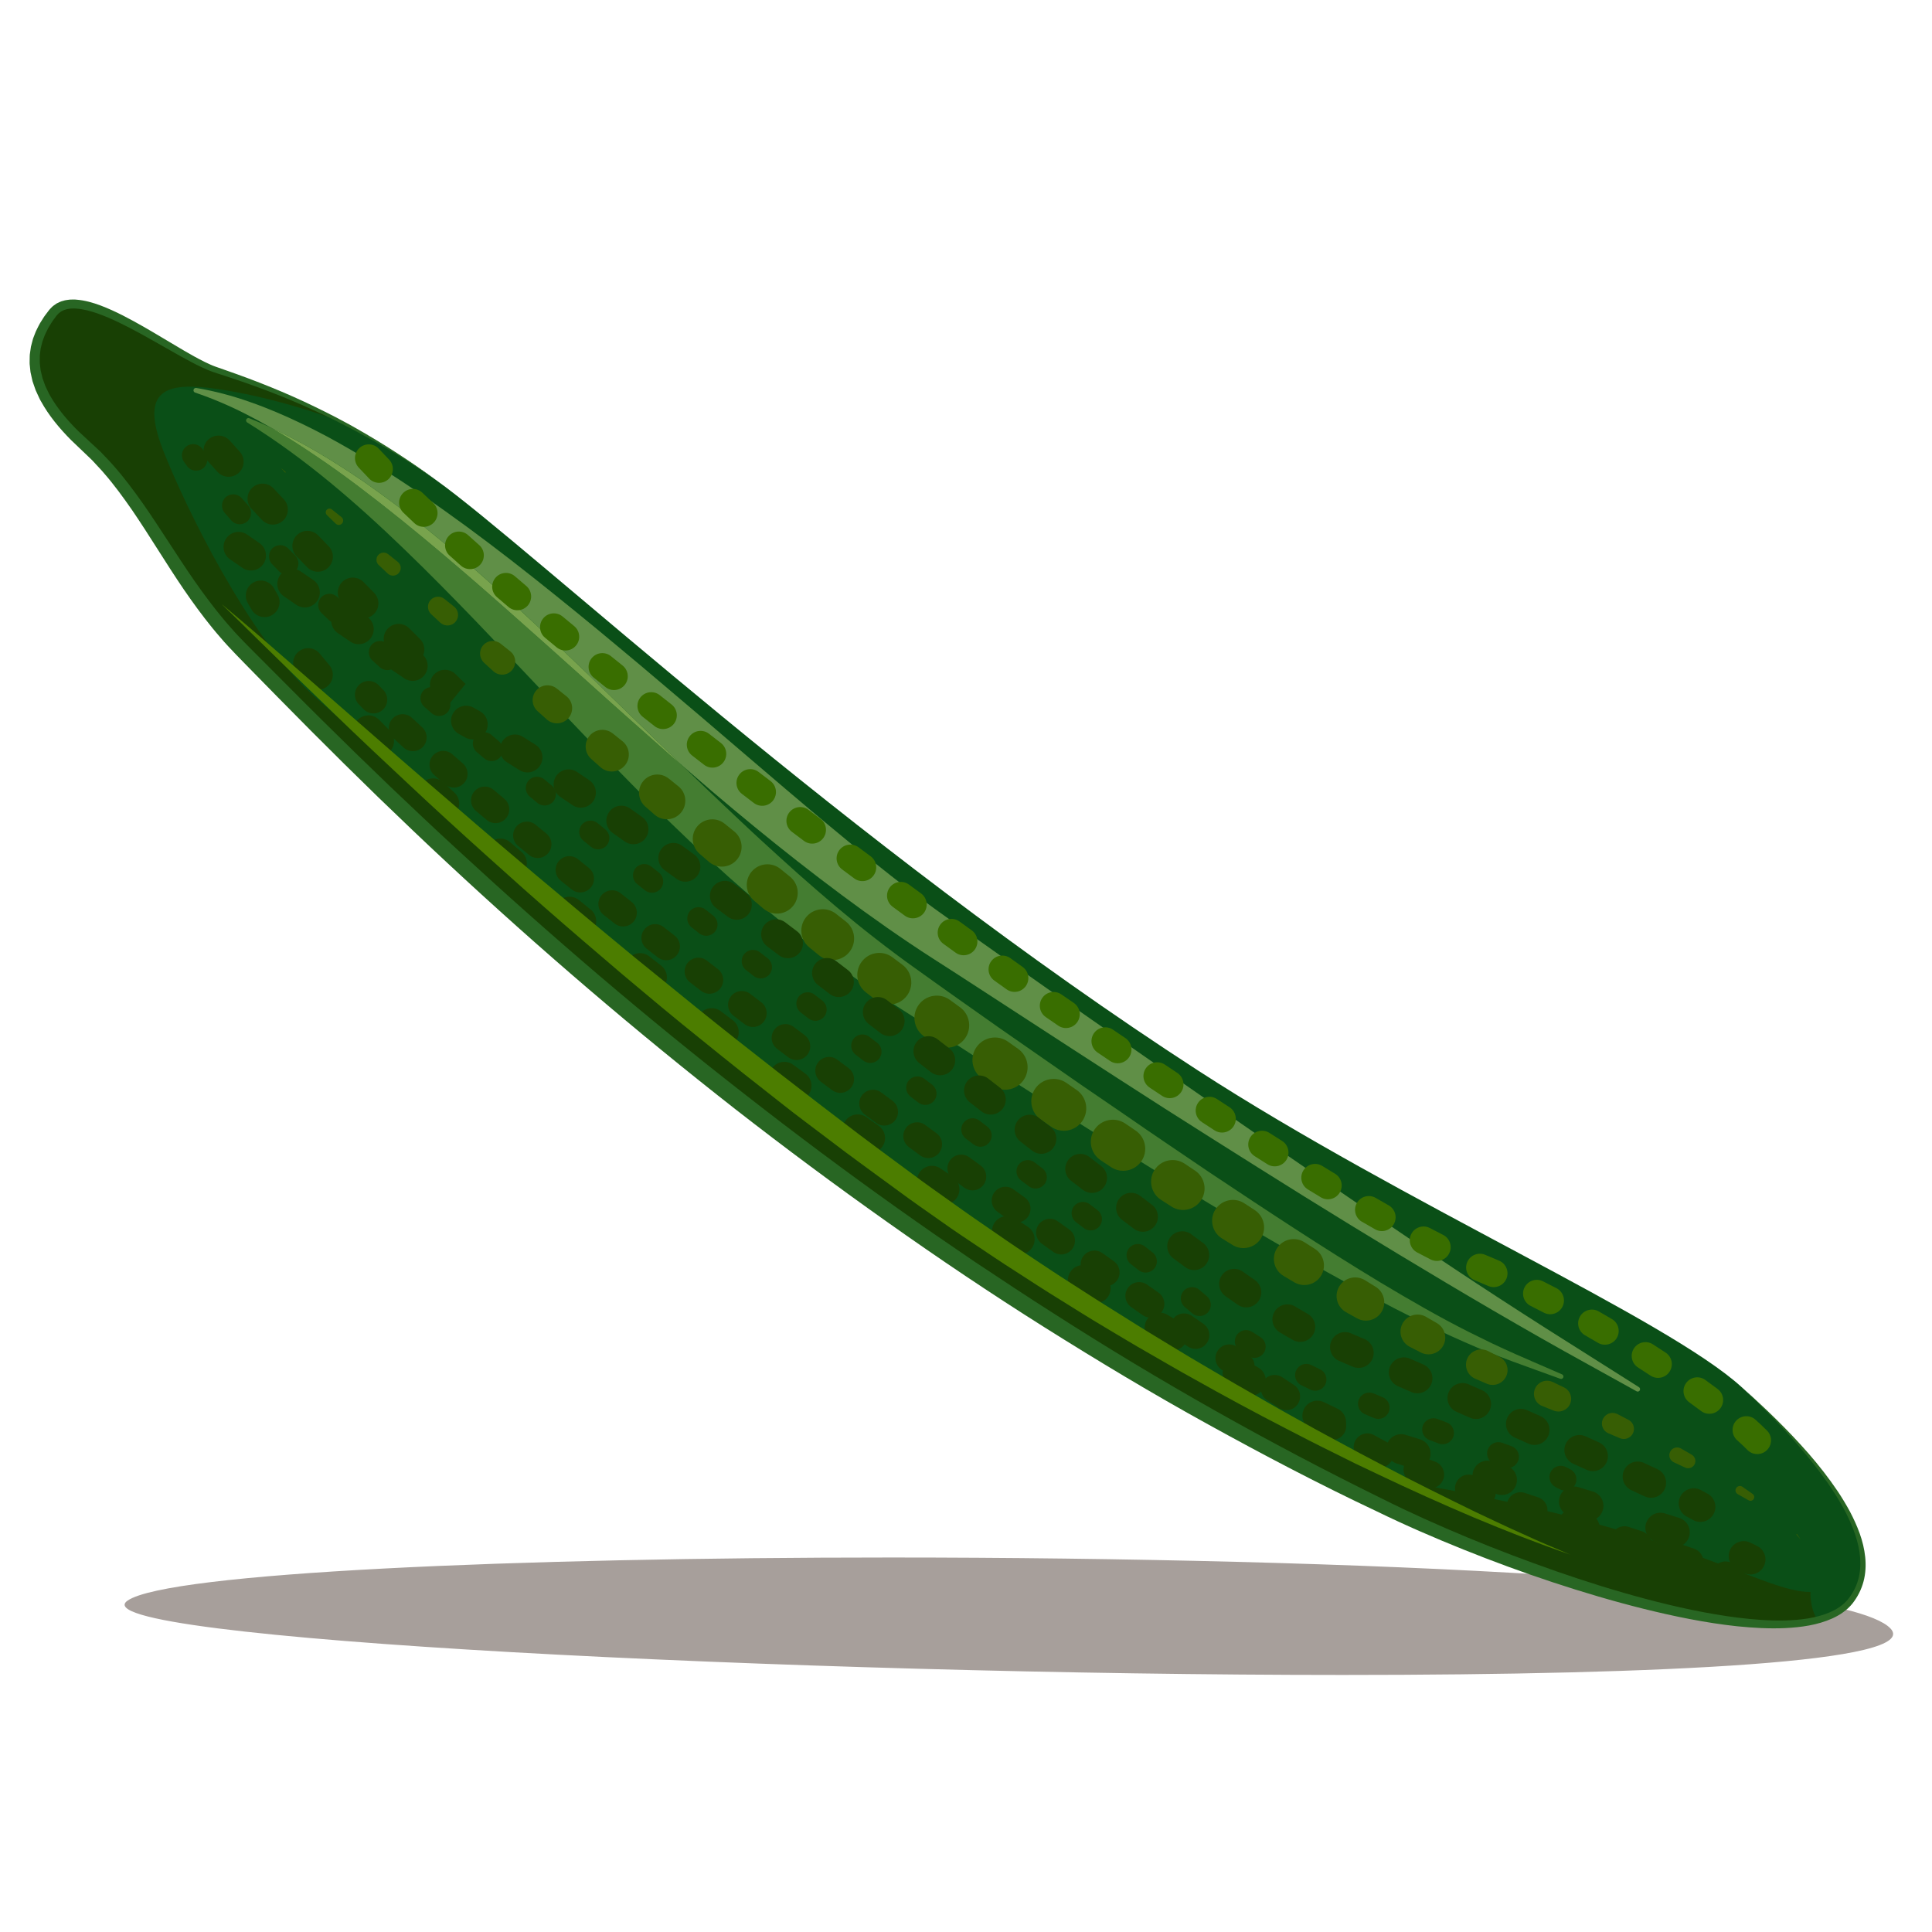 <svg viewBox="0 0 1024 1024" xmlns="http://www.w3.org/2000/svg" id="Layer_1"><defs><style>.cls-1{fill:#0a4f17;}.cls-2{fill:#286623;}.cls-3{fill:#608f47;}.cls-4{fill:#4c7d00;}.cls-5{fill:#78a34d;}.cls-6{fill:#a79f9b;}.cls-7{fill:#447d31;}.cls-8{fill:#375e04;}.cls-9{fill:#396e00;}.cls-10{fill:#184004;}</style></defs><path d="M472.04,825.51c-198.9,0-382.46,8-404.33,22.78-30.22,20.42,358.29,39.47,643.98,39.47,172.17,0,306.98-6.92,290.32-24.62-3.57-3.79-12.3-7.28-25.37-10.47-7.71,5.81-19.87,8.32-34.97,8.32-31.87,0-76.79-11.2-120.4-26.17-99.66-6.3-227.32-9.31-349.23-9.31" class="cls-6"></path><path d="M128.96,345.38c58.28,58.28,287.75,302.32,608.29,455.31,79.44,37.91,217.37,82.92,244.04,47.35,21.85-29.14-18.21-76.49-58.28-112.92-40.07-36.42-178.26-96.7-287.75-167.55-185.77-120.2-353.32-276.83-404.31-313.25-50.99-36.42-94.7-50.99-116.56-58.28-21.85-7.28-71.73-48.53-86.3-30.32-14.57,18.21-15.69,41.25,17.09,70.39,32.78,29.14,47.35,72.85,83.78,109.27" class="cls-1"></path><path d="M103.82,205.62c-.53,0-1.02,.33-1.2,.86-.22,.66,.13,1.38,.79,1.6h.02c9.16,3.12,18.01,6.88,26.57,11.23,4.48,2.29,8.91,4.68,13.27,7.18,4.61,2.14,9.15,4.42,13.64,6.82,8.08,4.27,15.94,8.96,23.64,13.88,3.85,2.46,7.67,4.98,11.45,7.55,3.75,2.61,7.47,5.26,11.17,7.95,7.37,5.4,14.65,10.92,21.77,16.63,28.46,22.88,55.04,47.73,81.14,72.74,6.53,6.25,13.03,12.52,19.49,18.8l19.4,18.81c5.73,5.58,11.47,11.12,17.24,16.63l15.19,13.11c29.73,25.27,60.42,49.69,92.71,72.27,4.04,2.81,8.1,5.61,12.2,8.36,4.09,2.75,8.23,5.5,12.31,8.09,8.2,5.24,16.36,10.52,24.51,15.83l48.93,31.8c16.3,10.61,32.68,21.11,49.04,31.63,16.43,10.42,32.84,20.87,49.33,31.2,32.91,20.76,66.11,41.09,99.55,61.02,16.71,9.97,33.54,19.77,50.45,29.41,16.91,9.64,34.02,18.89,50.98,28.38h0c.19,.11,.4,.16,.61,.16,.42,0,.83-.21,1.07-.59,.37-.59,.2-1.37-.39-1.74l-49.29-31.18c-16.38-10.44-32.66-21.02-48.83-31.77-32.38-21.45-64.37-43.49-96.4-65.48-16.01-10.99-31.94-22.12-47.9-33.2l-47.84-33.29c-15.92-11.14-31.87-22.22-47.72-33.47-7.94-5.59-15.86-11.22-23.76-16.89l-11.73-8.41c-3.87-2.82-7.71-5.68-11.54-8.57-15.31-11.55-30.22-23.73-45.05-36.05-14.8-12.35-29.52-24.88-44.21-37.49l-22.09-18.9-22.21-18.84c-7.39-6.31-14.85-12.56-22.33-18.78-7.48-6.24-14.97-12.47-22.54-18.61-30.24-24.63-61.15-48.78-94.06-70.34-8.22-5.4-16.63-10.53-25.15-15.49-4.26-2.48-8.56-4.88-12.9-7.23-4.35-2.33-8.77-4.53-13.21-6.69-8.9-4.27-17.99-8.2-27.33-11.44-9.3-3.31-18.9-5.86-28.59-7.49-.07-.01-.14-.02-.21-.02" class="cls-3"></path><path d="M131.69,221.57c-.42,0-.84,.21-1.08,.6-.37,.59-.18,1.37,.41,1.74,30.64,19.04,57.7,42.49,83.43,67.35,25.75,24.85,50.28,51.07,75.08,77.25,6.19,6.56,12.39,13.12,18.64,19.64,6.25,6.53,12.48,13.09,18.84,19.54,6.34,6.47,12.71,12.93,19.13,19.35,6.48,6.37,13.01,12.69,19.61,18.96,26.45,25.02,54.43,48.77,84.32,70.14,7.47,5.35,15.05,10.55,22.75,15.59,7.62,4.87,15.26,9.7,22.84,14.62l22.76,14.73,22.82,14.64c30.36,19.61,61.08,38.72,91.97,57.54,30.94,18.75,62.22,37,94.2,54.08,16.03,8.46,32.19,16.72,48.84,24,16.6,7.42,33.8,13.25,50.71,19.43h.01c.14,.05,.29,.08,.43,.08,.49,0,.95-.28,1.16-.75,.28-.64,0-1.38-.65-1.66-8.28-3.64-16.61-7.14-24.83-10.8-4.13-1.8-8.17-3.75-12.26-5.62l-12.09-5.94c-16.04-8.06-31.6-17.09-47.04-26.32-30.81-18.59-60.84-38.52-90.83-58.49-14.91-10.14-29.88-20.15-44.69-30.45l-22.32-15.27-22.22-15.43-22.2-15.44-22.1-15.6c-7.37-5.19-14.69-10.47-22.02-15.71-7.22-5.12-14.31-10.44-21.31-15.89-14.01-10.88-27.52-22.44-40.86-34.24-6.66-5.92-13.23-11.94-19.81-17.96-6.59-6.02-13.02-12.22-19.56-18.33-6.51-6.13-12.97-12.34-19.41-18.58-.72-.69-1.44-1.38-2.16-2.06l-6.94-5.99-21.85-19.35c-7.28-6.44-14.5-12.93-21.72-19.42l-21.66-19.41c-28.91-25.79-57.84-51.43-88.13-75.16-7.59-5.91-15.22-11.77-23.03-17.35-3.9-2.8-7.85-5.53-11.83-8.21-3.97-2.69-7.98-5.33-12.03-7.9-3.86-2.42-7.78-4.77-11.74-7.03-3.67-1.7-7.37-3.31-11.11-4.82-.15-.06-.31-.09-.47-.09" class="cls-7"></path><path d="M143.27,226.48c3.96,2.26,7.87,4.61,11.74,7.03,4.05,2.57,8.06,5.21,12.03,7.9,3.98,2.68,7.93,5.41,11.83,8.21,7.82,5.58,15.44,11.44,23.03,17.35,30.3,23.74,59.22,49.38,88.13,75.16l21.66,19.41c7.21,6.49,14.44,12.98,21.72,19.42l21.85,19.35,6.94,5.99c-5.77-5.51-11.51-11.06-17.24-16.63l-19.4-18.81c-6.46-6.29-12.96-12.56-19.49-18.8-26.11-25.01-52.69-49.86-81.14-72.74-7.11-5.71-14.4-11.24-21.77-16.63-3.7-2.69-7.42-5.34-11.17-7.95-3.78-2.57-7.6-5.09-11.45-7.55-7.7-4.92-15.56-9.62-23.64-13.88-4.48-2.4-9.03-4.68-13.64-6.82" class="cls-5"></path><polygon points="148.84 248 151.39 250.13 151.42 250.43 151.12 250.46 151.1 250.44 148.84 248" class="cls-8"></polygon><path d="M175.9,270l5.12,4.11c1,.8,1.16,2.25,.36,3.25-.8,1-2.25,1.16-3.25,.36l-.17-.15-4.71-4.59c-.79-.77-.8-2.03-.04-2.82,.72-.74,1.89-.79,2.68-.16Z" class="cls-8"></path><path d="M205.71,293.72l5.14,4.09c1.77,1.41,2.07,3.98,.66,5.75-1.41,1.77-3.98,2.07-5.75,.66l-.26-.23-4.78-4.51c-1.53-1.45-1.6-3.87-.16-5.4,1.37-1.45,3.63-1.58,5.16-.36Z" class="cls-8"></path><path d="M235.53,317.43l5.14,4.09c2.43,1.93,2.83,5.45,.91,7.88-1.93,2.43-5.45,2.83-7.88,.91l-.32-.28-4.83-4.47c-2.17-2.01-2.3-5.4-.29-7.58,1.91-2.07,5.1-2.27,7.27-.55Z" class="cls-8"></path><path d="M265.33,341.15l5.14,4.09c2.99,2.38,3.49,6.74,1.11,9.73-2.38,2.99-6.74,3.49-9.73,1.11l-.35-.3-4.86-4.43c-2.74-2.49-2.93-6.74-.44-9.47,2.39-2.62,6.4-2.9,9.13-.73Z" class="cls-8"></path><path d="M295.09,364.93l5.13,4.1c3.48,2.77,4.05,7.84,1.27,11.32-2.77,3.48-7.84,4.05-11.32,1.27l-.36-.3-4.89-4.39c-3.23-2.9-3.5-7.87-.59-11.1,2.79-3.11,7.53-3.45,10.76-.89Z" class="cls-8"></path><path d="M324.8,388.76l5.12,4.11c3.88,3.11,4.51,8.79,1.4,12.67-3.11,3.88-8.79,4.51-12.67,1.4l-.34-.29-4.92-4.36c-3.66-3.24-3.99-8.84-.75-12.49,3.14-3.54,8.51-3.95,12.16-1.03Z" class="cls-8"></path><path d="M354.46,412.65l5.11,4.12c4.22,3.4,4.89,9.58,1.49,13.8-3.4,4.22-9.58,4.89-13.8,1.49l-.31-.26-4.95-4.33c-4.02-3.52-4.43-9.64-.91-13.66,3.43-3.92,9.34-4.39,13.36-1.16Z" class="cls-8"></path><path d="M384.08,436.58l5.1,4.13c4.5,3.64,5.19,10.24,1.55,14.74-3.64,4.5-10.24,5.19-14.74,1.55l-.26-.22-4.97-4.3c-4.33-3.75-4.81-10.3-1.07-14.63,3.67-4.25,10.05-4.78,14.38-1.28Z" class="cls-8"></path><path d="M413.66,460.55l5.09,4.14c4.72,3.84,5.43,10.78,1.59,15.49s-10.78,5.43-15.49,1.59l-.2-.16-5-4.26c-4.6-3.92-5.15-10.82-1.23-15.42,3.86-4.53,10.64-5.12,15.23-1.38Z" class="cls-8"></path><path d="M443.15,484.37l5.12,4.02,.05,.04c4.97,3.9,5.84,11.09,1.94,16.06-3.9,4.97-11.09,5.84-16.06,1.94l-.18-.15-5.13-4.2c-4.86-3.98-5.58-11.14-1.6-16,3.93-4.8,10.96-5.56,15.81-1.75l.06,.05Z" class="cls-8"></path><path d="M473.08,507.44l5.22,3.91,.03,.02c5.17,3.88,6.22,11.21,2.34,16.38-3.88,5.17-11.21,6.22-16.38,2.34l-.13-.1-5.23-4.04c-5.1-3.93-6.04-11.25-2.11-16.35,3.9-5.05,11.12-6.02,16.21-2.21l.04,.03Z" class="cls-8"></path><path d="M503.51,529.99l5.28,3.85,.03,.02c5.29,3.86,6.45,11.28,2.6,16.57-3.86,5.29-11.28,6.45-16.57,2.6l-.04-.03-5.32-3.91c-5.27-3.88-6.39-11.29-2.52-16.56s11.29-6.39,16.56-2.52h-.02Z" class="cls-8"></path><path d="M534.27,552.12l5.33,3.78,.02,.02c5.38,3.81,6.65,11.27,2.83,16.64s-11.27,6.65-16.64,2.83h-.02l-5.37-3.84c-5.37-3.82-6.62-11.27-2.8-16.64,3.82-5.37,11.27-6.62,16.64-2.8h0Z" class="cls-8"></path><path d="M565.26,573.98l5.37,3.73h.02c5.37,3.75,6.7,11.14,2.97,16.51-3.74,5.37-11.08,6.73-16.45,3l-5.43-3.74c-5.4-3.72-6.76-11.1-3.05-16.5,3.72-5.4,11.1-6.76,16.5-3.05l.04,.03h.02Z" class="cls-8"></path><path d="M596.49,595.53l5.4,3.69h.02c5.32,3.65,6.68,10.92,3.05,16.24-3.61,5.27-10.78,6.66-16.09,3.14l-5.49-3.65c-5.39-3.58-6.86-10.85-3.28-16.24,3.58-5.39,10.85-6.86,16.24-3.28l.08,.05,.07,.05Z" class="cls-8"></path><path d="M627.93,616.79l5.44,3.64h.02c5.23,3.51,6.64,10.59,3.14,15.82-3.46,5.17-10.43,6.6-15.64,3.25l-5.54-3.57c-5.32-3.42-6.86-10.51-3.43-15.83,3.42-5.32,10.51-6.86,15.83-3.43l.12,.08,.07,.05Z" class="cls-8"></path><path d="M659.54,637.78l5.48,3.58,.02,.02c5.07,3.31,6.49,10.1,3.18,15.17-3.26,4.99-9.92,6.44-14.96,3.32l-5.6-3.48c-5.18-3.22-6.77-10.02-3.55-15.2,3.22-5.18,10.02-6.77,15.2-3.55l.17,.11,.07,.04Z" class="cls-8"></path><path d="M691.37,658.4l5.51,3.51,.03,.02c4.84,3.09,6.27,9.51,3.18,14.36-3.02,4.75-9.27,6.2-14.08,3.36l-5.68-3.37c-4.99-2.96-6.64-9.4-3.68-14.39,2.96-4.99,9.4-6.64,14.39-3.68l.25,.15,.06,.04Z" class="cls-8"></path><path d="M723.46,678.54l5.56,3.42,.04,.02c4.57,2.81,6,8.79,3.19,13.36-2.73,4.45-8.5,5.91-13.02,3.39l-5.77-3.23c-4.75-2.66-6.44-8.65-3.79-13.4,2.66-4.75,8.65-6.44,13.4-3.79l.31,.18,.07,.04Z" class="cls-8"></path><path d="M755.9,697.99l5.63,3.26,.06,.03c4.24,2.46,5.69,7.89,3.24,12.13-2.38,4.11-7.57,5.59-11.74,3.45l-5.9-3.03c-4.44-2.28-6.19-7.74-3.91-12.18,2.28-4.44,7.74-6.19,12.18-3.91,.12,.06,.25,.13,.37,.2l.08,.04Z" class="cls-8"></path><path d="M788.84,716.16l5.75,2.91,.13,.06c3.89,1.97,5.44,6.71,3.47,10.6-1.89,3.74-6.38,5.31-10.18,3.67l-6.15-2.67c-4.1-1.78-5.97-6.54-4.19-10.64,1.78-4.1,6.54-5.97,10.64-4.19,.14,.06,.27,.12,.41,.19l.13,.06Z" class="cls-8"></path><path d="M823,732.48l5.94,2.87c3.35,1.62,4.75,5.64,3.13,8.99-1.55,3.2-5.3,4.63-8.55,3.33l-.05-.02-6.07-2.44h-.02c-3.56-1.44-5.29-5.49-3.85-9.05,1.43-3.56,5.48-5.29,9.04-3.85,.14,.06,.29,.12,.43,.19Z" class="cls-8"></path><path d="M857.28,749.49l5.86,3.05c2.64,1.37,3.66,4.62,2.29,7.26-1.31,2.51-4.31,3.56-6.87,2.47l-.05-.02-6.02-2.57h-.03c-2.86-1.23-4.19-4.54-2.97-7.4,1.22-2.86,4.53-4.19,7.39-2.97,.13,.05,.26,.12,.39,.18Z" class="cls-8"></path><path d="M890.96,767.73l5.72,3.31c1.83,1.06,2.46,3.41,1.4,5.24-1,1.73-3.16,2.39-4.94,1.56l-.05-.02-5.92-2.78h-.03c-2.06-.98-2.94-3.43-1.97-5.49,.97-2.06,3.42-2.94,5.47-1.97l.31,.16Z" class="cls-8"></path><path d="M923.52,788.01l5.42,3.81c.9,.64,1.12,1.88,.49,2.79-.6,.85-1.73,1.09-2.62,.6l-.05-.03-5.68-3.22-.04-.02c-1.12-.63-1.51-2.05-.88-3.16s2.05-1.51,3.16-.88l.19,.12Z" class="cls-8"></path><path d="M952.48,813.15c.66,.9,1.27,1.83,1.83,2.79-.67-.88-1.4-1.72-2.15-2.52v-.3h.31l.02,.03Z" class="cls-8"></path><path d="M963.3,858.66c-4.29-6.83-3.69-14.87-3.69-14.87-25.21,0-62.37-30.52-200.37-55.73-138-25.21-561.3-390.12-594.47-420.64-33.17-30.52-66.35-98.19-78.29-128.71-11.94-30.52,0-35.83,23.89-33.17,12.49,1.39,39.13,6.41,69.87,17.71-28.45-14.73-51.71-22.49-65.84-27.2-21.85-7.28-71.73-48.53-86.3-30.32s-15.69,41.25,17.09,70.39c32.78,29.14,47.35,72.85,83.78,109.27,58.28,58.28,287.75,302.32,608.29,455.31,67.98,32.44,178.77,70.07,226.05,57.97Z" class="cls-10"></path><path d="M131.29,319.58c.67,1.19,1.37,2.4,2.09,3.6,2.25,3.78,7.13,5.02,10.91,2.78,3.78-2.25,5.02-7.13,2.78-10.91-.66-1.11-1.29-2.2-1.9-3.28-2.16-3.83-7.01-5.19-10.84-3.03-3.83,2.16-5.19,7.01-3.03,10.84h0Z" class="cls-10"></path><path d="M877.67,817.34c2.6,.81,5.13,1.6,7.58,2.38,4.19,1.32,8.67-1,9.99-5.19,1.32-4.19-1-8.67-5.19-9.99-2.48-.78-5.03-1.58-7.64-2.4-4.2-1.31-8.66,1.04-9.97,5.24-1.31,4.2,1.04,8.66,5.24,9.97h0Zm-45.7-13.88c2.56,.77,5.11,1.53,7.63,2.29,4.21,1.26,8.65-1.13,9.91-5.34,1.26-4.21-1.13-8.65-5.34-9.91-2.53-.76-5.08-1.52-7.64-2.29-4.21-1.26-8.65,1.13-9.91,5.34-1.26,4.21,1.13,8.65,5.34,9.91h0Zm-45.84-13.71c2.53,.76,5.08,1.53,7.64,2.29,4.21,1.26,8.65-1.13,9.91-5.34,1.26-4.21-1.13-8.65-5.34-9.91-2.56-.77-5.1-1.53-7.63-2.29-4.21-1.27-8.65,1.12-9.92,5.33-1.27,4.21,1.12,8.65,5.33,9.92h0Zm-45.86-14.06c2.48,.78,5.03,1.59,7.64,2.4,4.2,1.31,8.66-1.03,9.97-5.23,1.31-4.2-1.03-8.66-5.23-9.97-2.59-.81-5.12-1.6-7.58-2.38-4.19-1.33-8.67,.99-9.99,5.19-1.33,4.19,.99,8.67,5.19,9.99Zm-45.51-18.2c2.51,1.23,4.95,2.4,7.31,3.52,3.98,1.87,8.72,.16,10.59-3.82,1.87-3.98,.16-8.72-3.82-10.59-2.28-1.07-4.64-2.21-7.07-3.4-3.95-1.94-8.72-.31-10.66,3.64-1.94,3.95-.31,8.72,3.64,10.66h0Zm-42.68-22.69c2.37,1.33,4.71,2.64,7.01,3.92,3.85,2.13,8.69,.74,10.82-3.1,2.13-3.85,.74-8.69-3.1-10.82-2.27-1.26-4.58-2.55-6.91-3.87-3.83-2.16-8.69-.8-10.84,3.03-2.16,3.83-.8,8.69,3.03,10.84h0Zm-41.53-24.29c2.31,1.39,4.59,2.77,6.86,4.12,3.77,2.26,8.66,1.03,10.92-2.75,2.26-3.77,1.03-8.66-2.75-10.92-2.25-1.35-4.52-2.71-6.81-4.09-3.76-2.27-8.66-1.06-10.93,2.7-2.27,3.76-1.06,8.66,2.7,10.93h0Zm-40.85-25.29c2.27,1.44,4.52,2.86,6.76,4.27,3.72,2.34,8.64,1.22,10.98-2.5,2.34-3.72,1.22-8.64-2.5-10.98-2.23-1.4-4.47-2.81-6.72-4.24-3.71-2.35-8.63-1.25-10.99,2.47-2.35,3.71-1.25,8.63,2.47,10.99h0Zm-40.33-26.05c2.24,1.47,4.46,2.93,6.68,4.39,3.68,2.41,8.61,1.38,11.02-2.3,2.41-3.68,1.38-8.61-2.3-11.02-2.21-1.44-4.42-2.9-6.65-4.36-3.67-2.42-8.61-1.4-11.03,2.27-2.42,3.67-1.4,8.61,2.27,11.03h0Zm-39.88-26.71c2.21,1.5,4.41,3,6.61,4.49,3.64,2.47,8.59,1.51,11.06-2.13,2.47-3.64,1.51-8.59-2.13-11.06-2.19-1.48-4.38-2.97-6.58-4.47-3.63-2.48-8.59-1.54-11.06,2.1-2.48,3.63-1.54,8.59,2.1,11.06h0Zm-39.46-27.32c2.18,1.54,4.36,3.07,6.54,4.59,3.6,2.52,8.57,1.65,11.09-1.96,2.52-3.6,1.65-8.57-1.96-11.09-2.17-1.52-4.34-3.04-6.51-4.57-3.6-2.53-8.56-1.67-11.09,1.93-2.53,3.6-1.67,8.56,1.93,11.09h0Zm-39.03-27.92c2.16,1.57,4.31,3.13,6.47,4.69,3.56,2.58,8.54,1.78,11.12-1.78,2.58-3.56,1.78-8.54-1.78-11.12-2.15-1.55-4.29-3.11-6.44-4.67-3.56-2.59-8.54-1.8-11.12,1.76-2.59,3.56-1.8,8.54,1.76,11.12h0Zm-38.58-28.55c2.13,1.6,4.25,3.2,6.39,4.8,3.52,2.64,8.51,1.92,11.15-1.6,2.64-3.52,1.92-8.51-1.6-11.15-2.12-1.59-4.24-3.18-6.35-4.77-3.51-2.65-8.5-1.94-11.15,1.57-2.65,3.51-1.94,8.5,1.57,11.15h0Zm-38.09-29.24c2.1,1.64,4.2,3.28,6.3,4.92,3.47,2.7,8.47,2.07,11.17-1.4,2.7-3.47,2.07-8.47-1.4-11.17-2.09-1.63-4.18-3.26-6.26-4.89-3.46-2.71-8.47-2.1-11.18,1.36-2.71,3.46-2.1,8.47,1.36,11.18Zm-37.51-30.02c2.06,1.69,4.12,3.37,6.2,5.06,3.41,2.77,8.43,2.25,11.2-1.16,2.77-3.41,2.25-8.43-1.16-11.2-2.06-1.67-4.11-3.35-6.15-5.02-3.4-2.79-8.42-2.29-11.2,1.12-2.79,3.4-2.29,8.42,1.12,11.2Zm-36.8-30.94c2.01,1.74,4.03,3.48,6.07,5.23,3.34,2.86,8.37,2.47,11.23-.87,2.86-3.34,2.47-8.37-.87-11.23-2.02-1.73-4.02-3.45-6.01-5.17-3.33-2.88-8.35-2.51-11.23,.81-2.88,3.33-2.51,8.35,.81,11.23h0Zm-35.88-32.11c1.95,1.81,3.91,3.62,5.9,5.44,3.24,2.97,8.28,2.75,11.25-.49,2.97-3.24,2.75-8.28-.49-11.25-1.96-1.8-3.9-3.59-5.82-5.37-3.22-2.99-8.26-2.81-11.25,.41-2.99,3.22-2.81,8.26,.41,11.25h0Zm-34.56-33.7c1.85,1.91,3.73,3.82,5.64,5.75,3.09,3.12,8.14,3.15,11.26,.05,3.12-3.09,3.15-8.14,.05-11.26-1.87-1.89-3.71-3.77-5.53-5.63-3.06-3.16-8.1-3.23-11.26-.17-3.16,3.06-3.23,8.1-.17,11.26Zm-32.42-36.13c1.68,2.07,3.41,4.15,5.19,6.25,2.84,3.36,7.86,3.78,11.22,.93,3.36-2.84,3.78-7.86,.93-11.22-1.71-2.03-3.38-4.03-5-6.02-2.78-3.41-7.79-3.92-11.2-1.14-3.41,2.78-3.92,7.79-1.14,11.2h0Z" class="cls-10"></path><path d="M921.01,832.09c1.32,.57,2.31,1.07,2.75,1.33,3.8,2.22,8.67,.93,10.89-2.87,2.22-3.8,.93-8.67-2.87-10.89-1.31-.76-2.73-1.44-4.39-2.17-4.03-1.76-8.72,.08-10.48,4.11-1.76,4.03,.08,8.72,4.11,10.48h0Z" class="cls-10"></path><path d="M190.16,373.26c.84,.88,1.7,1.77,2.59,2.67,2.82,2.88,7.44,2.92,10.31,.1,2.88-2.82,2.92-7.44,.1-10.31-.85-.87-1.68-1.72-2.48-2.55-2.79-2.91-7.4-3.01-10.31-.22-2.91,2.79-3.01,7.4-.22,10.31h0Z" class="cls-10"></path><path d="M886.2,832.26c2.44,.83,4.77,1.62,6.97,2.38,3.8,1.32,7.96-.7,9.28-4.5,1.32-3.81-.7-7.96-4.5-9.28-2.24-.78-4.6-1.58-7.07-2.42-3.81-1.29-7.95,.76-9.24,4.57-1.29,3.81,.76,7.95,4.57,9.24Zm-27.46-9.08c2.39,.78,4.74,1.55,7.04,2.3,3.83,1.25,7.95-.83,9.2-4.66,1.25-3.83-.83-7.95-4.66-9.2-2.31-.76-4.66-1.53-7.06-2.31-3.83-1.25-7.94,.84-9.19,4.67-1.25,3.83,.84,7.94,4.67,9.19h0Zm-27.57-8.98c2.37,.77,4.72,1.54,7.05,2.3,3.83,1.25,7.94-.85,9.19-4.67,1.25-3.83-.85-7.94-4.67-9.19-2.33-.76-4.68-1.53-7.04-2.3-3.83-1.25-7.94,.84-9.19,4.67-1.25,3.83,.84,7.94,4.67,9.19h0Zm-27.58-9.09c2.34,.78,4.7,1.56,7.05,2.34,3.82,1.27,7.95-.81,9.21-4.63,1.27-3.82-.81-7.95-4.63-9.21-2.34-.78-4.68-1.55-7.02-2.33-3.82-1.27-7.95,.79-9.22,4.61-1.27,3.82,.79,7.95,4.61,9.22h0Zm-27.55-9.38c2.32,.81,4.67,1.62,7.04,2.44,3.81,1.31,7.96-.71,9.27-4.52,1.31-3.81-.71-7.96-4.52-9.27-2.35-.81-4.68-1.61-6.97-2.42-3.8-1.33-7.96,.68-9.29,4.48-1.33,3.8,.68,7.96,4.48,9.29h0Zm-27.46-9.98c2.28,.87,4.61,1.75,7.01,2.64,3.78,1.4,7.97-.53,9.37-4.3,1.4-3.78-.53-7.97-4.3-9.37-2.35-.87-4.65-1.73-6.87-2.59-3.76-1.44-7.98,.45-9.41,4.21-1.44,3.76,.45,7.98,4.21,9.41h0Zm-27.41-12.39c2.47,1.4,4.72,2.63,6.77,3.69,3.58,1.85,7.98,.45,9.83-3.13,1.85-3.58,.45-7.98-3.13-9.83-1.84-.95-3.94-2.1-6.28-3.42-3.5-1.98-7.95-.75-9.94,2.75-1.98,3.5-.75,7.95,2.75,9.94Zm-25.14-15.3c2.18,1.39,4.29,2.72,6.32,3.99,3.41,2.13,7.91,1.1,10.05-2.32,2.13-3.41,1.1-7.91-2.32-10.05-2-1.25-4.08-2.56-6.23-3.93-3.4-2.16-7.9-1.16-10.07,2.24-2.16,3.4-1.16,7.9,2.24,10.07h0Zm-24.46-15.93c2.11,1.4,4.18,2.77,6.21,4.1,3.36,2.21,7.89,1.28,10.1-2.08,2.21-3.36,1.28-7.89-2.08-10.1-2.01-1.33-4.07-2.68-6.16-4.07-3.36-2.23-7.88-1.31-10.11,2.04-2.23,3.36-1.31,7.88,2.04,10.11h0Zm-24.16-16.24c2.08,1.41,4.13,2.8,6.15,4.17,3.34,2.26,7.87,1.38,10.12-1.95,2.26-3.34,1.38-7.87-1.95-10.12-2.01-1.36-4.05-2.75-6.12-4.15-3.33-2.26-7.86-1.4-10.13,1.93-2.26,3.33-1.4,7.86,1.93,10.13h0Zm-23.98-16.46c2.06,1.42,4.09,2.83,6.11,4.22,3.32,2.29,7.86,1.45,10.14-1.87,2.29-3.32,1.45-7.86-1.87-10.14-2.01-1.39-4.04-2.79-6.09-4.2-3.31-2.29-7.85-1.46-10.14,1.85-2.29,3.31-1.46,7.85,1.85,10.14Zm-23.84-16.62c2.04,1.43,4.07,2.85,6.08,4.26,3.3,2.31,7.85,1.5,10.15-1.8,2.31-3.3,1.5-7.85-1.8-10.15-2.01-1.4-4.03-2.82-6.06-4.25-3.3-2.31-7.84-1.52-10.16,1.78-2.31,3.3-1.52,7.84,1.78,10.16h0Zm-23.74-16.75c2.03,1.44,4.05,2.87,6.05,4.29,3.29,2.33,7.84,1.55,10.16-1.74,2.33-3.29,1.55-7.84-1.74-10.16-2-1.42-4.02-2.84-6.04-4.28-3.28-2.33-7.84-1.56-10.17,1.73-2.33,3.28-1.56,7.84,1.73,10.17h0Zm-23.65-16.86c2.02,1.45,4.03,2.89,6.03,4.32,3.28,2.34,7.83,1.59,10.17-1.69,2.34-3.28,1.59-7.83-1.69-10.17-2-1.43-4-2.87-6.02-4.31-3.27-2.35-7.83-1.59-10.17,1.68-2.35,3.27-1.59,7.83,1.68,10.17h0Zm-23.56-16.97c2.01,1.45,4.01,2.9,6.01,4.34,3.27,2.36,7.82,1.62,10.18-1.65,2.36-3.27,1.62-7.82-1.65-10.18-1.99-1.44-3.99-2.88-6-4.34-3.26-2.36-7.82-1.63-10.18,1.63-2.36,3.26-1.63,7.82,1.63,10.18h0Zm-23.49-17.07c2,1.46,4,2.92,5.99,4.37,3.26,2.37,7.82,1.65,10.19-1.6,2.37-3.26,1.65-7.82-1.6-10.19-1.99-1.45-3.98-2.9-5.98-4.36-3.25-2.37-7.81-1.66-10.19,1.59-2.37,3.25-1.66,7.81,1.59,10.19h0Zm-23.42-17.16c1.99,1.47,3.99,2.93,5.98,4.39,3.25,2.38,7.81,1.69,10.19-1.56,2.38-3.25,1.69-7.81-1.56-10.19-1.99-1.46-3.97-2.92-5.96-4.38-3.24-2.39-7.81-1.69-10.19,1.55-2.39,3.24-1.69,7.81,1.55,10.19h0Zm-23.35-17.26c1.99,1.47,3.97,2.95,5.96,4.42,3.24,2.4,7.8,1.72,10.2-1.52,2.4-3.24,1.72-7.8-1.52-10.2-1.98-1.47-3.96-2.94-5.95-4.41-3.23-2.4-7.8-1.73-10.2,1.51-2.4,3.23-1.73,7.8,1.51,10.2h0Zm-23.33-17.4c1.98,1.49,3.97,2.97,5.95,4.45,3.23,2.41,7.79,1.75,10.21-1.48,2.41-3.23,1.75-7.79-1.48-10.21-1.98-1.48-3.96-2.96-5.94-4.44-3.22-2.41-7.79-1.76-10.21,1.46-2.41,3.22-1.76,7.79,1.46,10.21Zm-23.18-17.44c1.97,1.49,3.94,2.97,5.91,4.46,3.22,2.42,7.79,1.78,10.21-1.43,2.42-3.22,1.78-7.79-1.43-10.21-1.97-1.48-3.93-2.97-5.89-4.45-3.21-2.43-7.79-1.79-10.21,1.42-2.43,3.21-1.79,7.78,1.42,10.21h0Zm-23.12-17.56c1.96,1.5,3.93,3,5.9,4.5,3.2,2.44,7.78,1.82,10.22-1.38,2.44-3.2,1.82-7.78-1.38-10.22-1.97-1.5-3.93-2.99-5.89-4.49-3.2-2.44-7.78-1.83-10.22,1.37-2.44,3.2-1.83,7.78,1.37,10.22h0Zm-23.04-17.68c1.95,1.51,3.91,3.02,5.88,4.53,3.19,2.46,7.77,1.86,10.22-1.33,2.46-3.19,1.86-7.77-1.33-10.22-1.96-1.51-3.91-3.01-5.86-4.52-3.19-2.46-7.77-1.87-10.23,1.32-2.46,3.19-1.87,7.77,1.32,10.23h0Zm-22.95-17.81c1.94,1.52,3.89,3.04,5.85,4.56,3.18,2.47,7.76,1.9,10.23-1.27,2.47-3.18,1.9-7.76-1.27-10.23-1.95-1.52-3.9-3.04-5.83-4.55-3.17-2.48-7.76-1.91-10.23,1.26-2.48,3.17-1.91,7.76,1.26,10.23Zm-22.84-17.96c1.93,1.53,3.87,3.06,5.82,4.6,3.16,2.49,7.75,1.95,10.24-1.21,2.49-3.16,1.95-7.75-1.21-10.24-1.95-1.53-3.88-3.06-5.8-4.59-3.16-2.5-7.74-1.97-10.24,1.19-2.5,3.16-1.97,7.74,1.19,10.24h0Zm-22.72-18.13c1.92,1.54,3.85,3.09,5.79,4.65,3.14,2.52,7.73,2.01,10.25-1.13,2.52-3.14,2.01-7.73-1.13-10.25-1.94-1.55-3.86-3.09-5.77-4.63-3.14-2.53-7.73-2.03-10.25,1.11-2.53,3.14-2.03,7.73,1.11,10.25Zm-22.57-18.35c1.9,1.56,3.81,3.13,5.75,4.71,3.12,2.55,7.71,2.09,10.26-1.03,2.55-3.12,2.09-7.71-1.03-10.26-1.92-1.57-3.83-3.13-5.72-4.68-3.11-2.56-7.71-2.11-10.26,1-2.56,3.11-2.11,7.71,1,10.26h0Zm-22.38-18.63c1.87,1.58,3.77,3.18,5.69,4.79,3.09,2.59,7.69,2.18,10.27-.91,2.59-3.09,2.18-7.69-.91-10.27-1.91-1.6-3.79-3.18-5.65-4.75-3.08-2.6-7.68-2.21-10.27,.87-2.6,3.08-2.21,7.68,.87,10.27h0Zm-22.12-19.01c1.84,1.61,3.71,3.25,5.62,4.9,3.04,2.64,7.65,2.31,10.29-.73,2.64-3.04,2.31-7.65-.73-10.29-1.89-1.64-3.74-3.25-5.56-4.85-3.03-2.66-7.63-2.35-10.29,.67-2.66,3.03-2.35,7.63,.67,10.29h0Zm-21.72-19.61c1.78,1.66,3.61,3.36,5.5,5.08,2.97,2.72,7.58,2.52,10.3-.45,2.72-2.97,2.52-7.58-.45-10.3-1.85-1.7-3.65-3.36-5.39-4.99-2.94-2.75-7.56-2.59-10.31,.35-2.75,2.94-2.59,7.56,.35,10.31h0Z" class="cls-10"></path><path d="M911.6,841.55c1.22,.54,2.13,1,2.54,1.24,3.48,2.03,7.94,.86,9.97-2.62,2.03-3.48,.86-7.94-2.62-9.97-1.19-.69-2.47-1.31-3.99-1.98-3.68-1.63-7.99,.03-9.62,3.71-1.63,3.68,.03,7.99,3.71,9.62h0Z" class="cls-10"></path><path d="M243.21,389c1.12,.62,2.26,1.25,3.41,1.89,3.83,2.15,8.69,.79,10.84-3.05,2.15-3.83,.79-8.69-3.05-10.84-1.19-.67-2.37-1.33-3.54-1.97-3.85-2.12-8.69-.71-10.81,3.15-2.12,3.85-.71,8.69,3.15,10.81h0Z" class="cls-10"></path><path d="M864.66,789.84c2.46,1.14,4.83,2.23,7.08,3.28,3.99,1.86,8.72,.13,10.58-3.86,1.86-3.99,.13-8.72-3.86-10.58-2.27-1.06-4.65-2.16-7.13-3.3-3.99-1.84-8.72-.1-10.56,3.89-1.84,3.99-.1,8.72,3.89,10.56Zm-30.81-14.03c2.41,1.09,4.79,2.16,7.12,3.22,4.01,1.81,8.72,.04,10.54-3.97,1.81-4.01,.04-8.72-3.97-10.54-2.34-1.06-4.73-2.14-7.15-3.23-4.01-1.81-8.72-.02-10.53,3.99-1.81,4.01-.02,8.72,3.99,10.53Zm-30.92-13.84c2.39,1.06,4.78,2.13,7.14,3.18,4.02,1.79,8.72-.01,10.51-4.03,1.79-4.02-.01-8.72-4.03-10.51-2.37-1.06-4.76-2.12-7.16-3.19-4.02-1.79-8.72,.02-10.51,4.04-1.79,4.02,.02,8.72,4.04,10.51h0Zm-30.98-13.7c2.38,1.05,4.76,2.09,7.15,3.15,4.02,1.77,8.72-.05,10.5-4.07,1.77-4.02-.05-8.72-4.07-10.5-2.39-1.05-4.78-2.11-7.16-3.15-4.03-1.77-8.72,.06-10.49,4.08-1.77,4.03,.06,8.72,4.08,10.49h0Zm-31.05-13.57c2.36,1.03,4.75,2.07,7.17,3.12,4.03,1.76,8.72-.09,10.48-4.12,1.76-4.03-.09-8.72-4.12-10.48-2.42-1.05-4.82-2.1-7.19-3.13-4.03-1.75-8.72,.1-10.47,4.13-1.75,4.03,.1,8.72,4.13,10.47h0Zm-31.11-13.39c2.33,.99,4.73,2.02,7.19,3.07,4.04,1.73,8.72-.14,10.45-4.18,1.73-4.04-.14-8.72-4.18-10.45-2.47-1.06-4.88-2.09-7.22-3.08-4.05-1.72-8.72,.16-10.45,4.2-1.72,4.05,.16,8.72,4.2,10.45h0Zm-31.56-15.2c2.48,1.51,4.82,2.88,7.03,4.11,3.84,2.14,8.69,.76,10.83-3.09,2.14-3.84,.76-8.69-3.09-10.83-2-1.11-4.17-2.38-6.5-3.8-3.76-2.29-8.65-1.09-10.94,2.66-2.29,3.76-1.09,8.65,2.66,10.94h0Zm-28.7-19.11c2.21,1.56,4.37,3.07,6.48,4.53,3.62,2.5,8.58,1.6,11.08-2.02,2.5-3.62,1.6-8.58-2.02-11.08-2.06-1.43-4.18-2.91-6.36-4.44-3.59-2.53-8.56-1.67-11.09,1.92-2.53,3.59-1.67,8.56,1.92,11.09h0Zm-27.63-20.04c2.14,1.59,4.25,3.14,6.32,4.67,3.54,2.6,8.53,1.84,11.13-1.7,2.6-3.54,1.84-8.53-1.7-11.13-2.06-1.51-4.15-3.06-6.27-4.63-3.53-2.62-8.52-1.88-11.14,1.65-2.62,3.53-1.88,8.52,1.65,11.14h0Zm-27.2-20.45c2.1,1.6,4.19,3.18,6.25,4.74,3.51,2.65,8.5,1.96,11.15-1.54,2.65-3.51,1.96-8.5-1.54-11.15-2.05-1.55-4.13-3.13-6.22-4.72-3.5-2.66-8.5-1.98-11.16,1.52-2.66,3.5-1.98,8.5,1.52,11.16h0Zm-26.98-20.66c2.08,1.6,4.15,3.2,6.21,4.78,3.49,2.68,8.49,2.02,11.16-1.46,2.68-3.49,2.02-8.49-1.46-11.16-2.05-1.58-4.12-3.16-6.2-4.77-3.48-2.68-8.48-2.03-11.17,1.45-2.68,3.48-2.03,8.48,1.45,11.17Zm-26.86-20.77c2.07,1.61,4.14,3.21,6.19,4.79,3.48,2.69,8.48,2.06,11.17-1.42,2.69-3.48,2.06-8.48-1.42-11.17-2.05-1.59-4.11-3.18-6.18-4.79-3.48-2.69-8.48-2.06-11.17,1.42-2.69,3.48-2.06,8.48,1.42,11.17h0Zm-26.81-20.81c2.07,1.6,4.13,3.2,6.18,4.8,3.47,2.7,8.47,2.07,11.17-1.41,2.7-3.47,2.07-8.47-1.41-11.17-2.05-1.59-4.11-3.19-6.18-4.8-3.47-2.7-8.47-2.07-11.17,1.4-2.7,3.47-2.07,8.47,1.4,11.17h0Zm-26.8-20.8c2.06,1.6,4.12,3.2,6.18,4.79,3.47,2.7,8.48,2.06,11.17-1.41,2.7-3.47,2.06-8.48-1.41-11.17-2.06-1.6-4.12-3.2-6.19-4.8-3.48-2.69-8.48-2.06-11.17,1.41-2.69,3.48-2.06,8.48,1.41,11.17Zm-26.82-20.75c2.06,1.59,4.13,3.19,6.19,4.78,3.48,2.69,8.48,2.05,11.17-1.43,2.69-3.48,2.05-8.48-1.43-11.17-2.06-1.59-4.13-3.19-6.2-4.78-3.48-2.69-8.48-2.04-11.17,1.44-2.69,3.48-2.04,8.48,1.44,11.17h0Zm-26.88-20.66c2.07,1.58,4.14,3.17,6.2,4.75,3.49,2.68,8.49,2.02,11.16-1.47,2.68-3.49,2.02-8.49-1.47-11.16-2.07-1.59-4.15-3.18-6.22-4.76-3.49-2.67-8.49-2.01-11.16,1.49-2.67,3.49-2.01,8.49,1.49,11.16h0Zm-26.96-20.51c2.07,1.57,4.15,3.14,6.23,4.72,3.5,2.66,8.5,1.97,11.15-1.53,2.66-3.5,1.97-8.5-1.53-11.15-2.09-1.58-4.17-3.16-6.25-4.73-3.51-2.65-8.5-1.96-11.15,1.55-2.65,3.51-1.96,8.5,1.55,11.15h0Zm-27.09-20.32c2.08,1.55,4.17,3.1,6.26,4.67,3.52,2.63,8.51,1.91,11.14-1.62,2.63-3.52,1.91-8.51-1.62-11.14-2.1-1.57-4.2-3.13-6.29-4.69-3.53-2.62-8.52-1.89-11.14,1.64-2.62,3.53-1.89,8.52,1.64,11.14Zm-27.26-20.05c2.09,1.52,4.19,3.05,6.3,4.6,3.55,2.6,8.53,1.82,11.13-1.73,2.6-3.55,1.82-8.53-1.73-11.13-2.12-1.55-4.24-3.09-6.34-4.62-3.56-2.59-8.54-1.8-11.12,1.76-2.59,3.56-1.8,8.54,1.76,11.12Zm-27.49-19.68c2.11,1.48,4.23,2.98,6.36,4.5,3.59,2.55,8.56,1.7,11.1-1.88,2.55-3.59,1.7-8.56-1.88-11.1-2.15-1.53-4.29-3.04-6.42-4.54-3.6-2.53-8.56-1.67-11.09,1.93-2.53,3.6-1.67,8.56,1.93,11.09Zm-27.8-19.15c2.13,1.43,4.28,2.88,6.44,4.36,3.64,2.47,8.59,1.53,11.06-2.1,2.47-3.64,1.53-8.59-2.1-11.06-2.19-1.49-4.37-2.96-6.52-4.41-3.65-2.45-8.6-1.48-11.05,2.17-2.45,3.65-1.48,8.6,2.17,11.05h0Zm-28.23-18.32c2.16,1.34,4.34,2.72,6.56,4.13,3.71,2.36,8.63,1.26,10.99-2.45,2.36-3.71,1.26-8.63-2.45-10.99-2.26-1.44-4.49-2.84-6.69-4.21-3.73-2.32-8.64-1.18-10.97,2.55-2.32,3.73-1.18,8.64,2.55,10.97h0Z" class="cls-10"></path><path d="M894.08,803.87c1.4,.72,2.49,1.31,3.14,1.69,3.8,2.22,8.67,.93,10.89-2.87,2.22-3.8,.93-8.67-2.87-10.89-1.05-.61-2.31-1.29-3.86-2.09-3.91-2.02-8.71-.48-10.73,3.43-2.02,3.91-.48,8.71,3.43,10.73h0Z" class="cls-10"></path><path d="M97.54,244.83c.52,.73,1.05,1.46,1.59,2.2,1.94,2.66,5.68,3.25,8.34,1.3,2.66-1.94,3.25-5.68,1.3-8.34-.51-.7-1.02-1.4-1.52-2.1-1.92-2.68-5.65-3.3-8.33-1.39-2.68,1.92-3.3,5.65-1.39,8.33h0Z" class="cls-10"></path><path d="M792.13,775.96c1.68,.61,3.33,1.2,4.93,1.78,3.1,1.12,6.52-.48,7.65-3.59,1.12-3.1-.48-6.52-3.59-7.65-1.6-.58-3.24-1.17-4.93-1.78-3.1-1.12-6.52,.48-7.65,3.59-1.12,3.1,.48,6.52,3.59,7.65Zm-34.49-12.72c1.65,.63,3.29,1.25,4.92,1.86,3.09,1.16,6.53-.4,7.69-3.48,1.16-3.09-.4-6.53-3.48-7.69-1.61-.61-3.24-1.22-4.88-1.85-3.08-1.17-6.53,.37-7.71,3.46-1.17,3.08,.37,6.53,3.46,7.71Zm-34.23-13.68c1.62,.69,3.24,1.36,4.86,2.04,3.05,1.26,6.54-.18,7.8-3.23,1.26-3.05-.18-6.54-3.23-7.8-1.6-.66-3.2-1.33-4.79-2.01-3.04-1.28-6.54,.14-7.82,3.18-1.28,3.04,.14,6.54,3.18,7.82h0Zm-33.68-15.35c1.58,.78,3.16,1.56,4.76,2.33,2.97,1.43,6.54,.19,7.97-2.78,1.43-2.97,.19-6.54-2.78-7.97-1.56-.75-3.11-1.51-4.64-2.27-2.95-1.47-6.54-.26-8,2.69-1.47,2.95-.26,6.54,2.69,8h0Zm-32.54-18.25c1.48,.96,3,1.92,4.54,2.87,2.81,1.73,6.49,.86,8.22-1.94,1.73-2.81,.86-6.49-1.94-8.22-1.47-.91-2.9-1.82-4.31-2.73-2.77-1.8-6.46-1.01-8.26,1.76-1.8,2.77-1.01,6.46,1.76,8.26h0Zm-29.22-23.21c1.42,1.19,2.73,2.3,3.91,3.33,2.49,2.16,6.26,1.9,8.42-.59,2.16-2.49,1.9-6.26-.59-8.42-1.25-1.08-2.6-2.24-4.08-3.47-2.53-2.12-6.3-1.78-8.41,.75-2.12,2.53-1.78,6.3,.75,8.41h0Zm-28.56-22.71c1.41,1.09,2.78,2.16,4.13,3.2,2.6,2.02,6.36,1.55,8.38-1.05,2.02-2.6,1.55-6.36-1.05-8.38-1.35-1.05-2.74-2.12-4.15-3.22-2.61-2.02-6.36-1.54-8.38,1.07-2.02,2.61-1.54,6.36,1.07,8.38h0Zm-29.09-22.28c1.4,1.07,2.79,2.12,4.16,3.17,2.62,2,6.37,1.49,8.37-1.13,2-2.62,1.49-6.37-1.13-8.37-1.37-1.05-2.76-2.1-4.17-3.17-2.62-2-6.37-1.49-8.37,1.14-2,2.62-1.49,6.37,1.14,8.37h0Zm-29.22-22.17c1.4,1.06,2.79,2.11,4.17,3.16,2.63,1.99,6.37,1.47,8.37-1.15,1.99-2.63,1.47-6.37-1.15-8.37-1.38-1.05-2.77-2.1-4.17-3.16-2.63-1.99-6.37-1.47-8.37,1.15-1.99,2.63-1.47,6.37,1.15,8.37h0Zm-29.24-22.15c1.4,1.06,2.79,2.11,4.17,3.16,2.63,1.99,6.37,1.48,8.37-1.15,1.99-2.63,1.48-6.37-1.15-8.37-1.38-1.05-2.77-2.1-4.17-3.16-2.63-1.99-6.37-1.48-8.37,1.15-1.99,2.63-1.48,6.37,1.15,8.37h0Zm-29.22-22.19c1.39,1.06,2.78,2.12,4.17,3.17,2.62,2,6.37,1.49,8.37-1.14,2-2.62,1.49-6.37-1.14-8.37-1.38-1.05-2.77-2.11-4.16-3.17-2.62-2-6.37-1.49-8.37,1.13-2,2.62-1.49,6.37,1.13,8.37h0Zm-29.16-22.26c1.39,1.06,2.78,2.13,4.16,3.18,2.62,2,6.37,1.51,8.37-1.11,2-2.62,1.51-6.37-1.11-8.37-1.38-1.06-2.77-2.12-4.15-3.18-2.62-2.01-6.37-1.51-8.37,1.11-2.01,2.62-1.51,6.37,1.11,8.37h0Zm-29.09-22.37c1.38,1.07,2.77,2.14,4.15,3.2,2.61,2.01,6.36,1.53,8.38-1.08,2.01-2.61,1.53-6.36-1.08-8.38-1.38-1.06-2.76-2.13-4.14-3.2-2.61-2.02-6.36-1.53-8.38,1.08-2.02,2.61-1.53,6.36,1.08,8.38h0Zm-28.99-22.5c1.38,1.08,2.76,2.15,4.13,3.22,2.6,2.03,6.35,1.56,8.38-1.04,2.03-2.6,1.56-6.35-1.04-8.38-1.37-1.07-2.75-2.14-4.12-3.21-2.6-2.03-6.35-1.56-8.38,1.04-2.03,2.6-1.56,6.35,1.04,8.38h0Zm-28.88-22.65c1.37,1.08,2.74,2.16,4.11,3.24,2.59,2.04,6.34,1.6,8.39-.99,2.04-2.59,1.6-6.34-.99-8.39-1.37-1.08-2.74-2.16-4.1-3.24-2.59-2.04-6.34-1.6-8.39,.99-2.04,2.59-1.6,6.34,.99,8.39Zm-28.79-22.88c1.37,1.09,2.74,2.19,4.1,3.28,2.58,2.06,6.33,1.64,8.39-.94,2.06-2.58,1.64-6.33-.94-8.39-1.37-1.09-2.73-2.18-4.09-3.27-2.57-2.06-6.33-1.65-8.39,.93-2.06,2.57-1.65,6.33,.93,8.39h0Zm-28.54-23.04c1.35,1.1,2.7,2.2,4.06,3.3,2.56,2.08,6.32,1.69,8.4-.87,2.08-2.56,1.69-6.32-.87-8.4-1.35-1.1-2.7-2.19-4.05-3.29-2.56-2.08-6.32-1.7-8.4,.86-2.08,2.56-1.7,6.32,.86,8.4h0Zm-28.37-23.32c1.34,1.11,2.69,2.23,4.03,3.35,2.54,2.1,6.3,1.75,8.41-.79,2.1-2.54,1.75-6.3-.79-8.41-1.34-1.11-2.68-2.22-4.02-3.33-2.54-2.11-6.3-1.76-8.41,.78-2.11,2.54-1.76,6.3,.78,8.41h0Zm-28.13-23.63c1.33,1.13,2.66,2.26,4,3.39,2.52,2.13,6.28,1.82,8.42-.69,2.13-2.52,1.82-6.28-.69-8.42-1.33-1.13-2.66-2.25-3.98-3.38-2.51-2.14-6.28-1.83-8.42,.68-2.14,2.51-1.83,6.28,.68,8.42h0Zm-27.83-24.01c1.31,1.15,2.63,2.3,3.95,3.45,2.49,2.17,6.26,1.91,8.43-.57,2.17-2.49,1.91-6.26-.57-8.43-1.31-1.15-2.62-2.29-3.93-3.44-2.48-2.17-6.25-1.92-8.43,.56-2.17,2.48-1.92,6.25,.56,8.43Zm-27.44-24.49c1.29,1.17,2.59,2.35,3.89,3.53,2.45,2.21,6.22,2.02,8.43-.42,2.21-2.45,2.02-6.22-.42-8.43-1.29-1.17-2.58-2.34-3.86-3.5-2.44-2.22-6.22-2.04-8.44,.4-2.22,2.44-2.04,6.22,.4,8.44Zm-26.94-25.1c1.26,1.21,2.53,2.41,3.81,3.63,2.39,2.27,6.17,2.17,8.44-.22,2.27-2.39,2.17-6.17-.22-8.44-1.27-1.2-2.52-2.4-3.77-3.59-2.38-2.28-6.16-2.2-8.44,.19-2.28,2.38-2.2,6.16,.19,8.44Zm-26.22-25.94c1.22,1.25,2.45,2.5,3.69,3.77,2.31,2.35,6.09,2.38,8.44,.06,2.35-2.31,2.38-6.09,.06-8.44-1.23-1.24-2.44-2.48-3.64-3.71-2.3-2.36-6.08-2.41-8.44-.11-2.36,2.3-2.41,6.08-.11,8.44h0Zm-25.12-27.17c1.15,1.32,2.31,2.64,3.49,3.98,2.19,2.47,5.96,2.69,8.43,.5,2.47-2.19,2.69-5.96,.5-8.43-1.16-1.31-2.3-2.6-3.42-3.89-2.16-2.49-5.94-2.75-8.42-.59-2.49,2.16-2.75,5.94-.59,8.42h0Z" class="cls-10"></path><path d="M824.68,788.29c.84,.39,1.49,.73,1.88,.96,2.85,1.66,6.5,.7,8.17-2.15,1.66-2.85,.7-6.5-2.15-8.17-.86-.5-1.78-.97-2.84-1.46-2.99-1.4-6.54-.11-7.94,2.88-1.4,2.99-.11,6.54,2.88,7.94h0Z" class="cls-10"></path><path d="M920.73,763.35c2.06,1.85,3.89,3.58,5.47,5.18,2.84,2.86,7.46,2.89,10.32,.05,2.86-2.84,2.89-7.46,.05-10.32-1.83-1.85-3.87-3.77-6.1-5.78-3-2.69-7.61-2.44-10.31,.56-2.69,3-2.44,7.61,.56,10.31h0Zm-25.43-20.12c2.17,1.57,4.28,3.12,6.32,4.65,3.23,2.42,7.8,1.76,10.22-1.46,2.42-3.23,1.76-7.8-1.46-10.22-2.11-1.58-4.28-3.18-6.52-4.8-3.27-2.36-7.83-1.63-10.19,1.64-2.36,3.27-1.63,7.83,1.64,10.19h0Zm-27.12-18.43c2.23,1.43,4.44,2.87,6.61,4.3,3.37,2.22,7.89,1.29,10.11-2.08,2.22-3.37,1.29-7.89-2.08-10.11-2.22-1.46-4.47-2.93-6.75-4.39-3.39-2.18-7.91-1.19-10.08,2.2-2.18,3.39-1.19,7.91,2.2,10.08h0Zm-28.07-17.07c2.28,1.31,4.56,2.64,6.82,3.98,3.47,2.05,7.95,.9,10-2.57,2.05-3.47,.9-7.95-2.57-10-2.31-1.37-4.63-2.72-6.97-4.06-3.49-2.01-7.96-.81-9.97,2.69-2.01,3.49-.81,7.96,2.69,9.97h0Zm-28.85-15.58c2.32,1.17,4.66,2.37,7,3.59,3.57,1.86,7.98,.48,9.85-3.09,1.86-3.57,.48-7.98-3.09-9.85-2.4-1.25-4.8-2.48-7.19-3.68-3.6-1.81-7.99-.36-9.8,3.24-1.81,3.6-.36,7.99,3.24,9.8h0Zm-29.75-13.63c.76,.32,1.52,.64,2.27,.95,1.66,.69,3.34,1.4,5.03,2.13,3.7,1.6,8-.1,9.6-3.8,1.6-3.7-.1-8-3.8-9.6-1.76-.76-3.51-1.5-5.25-2.22-.7-.29-1.41-.59-2.13-.89-3.71-1.58-7.99,.15-9.57,3.86-1.58,3.71,.15,7.99,3.86,9.57h0Zm-30.41-14.71c2.44,1.29,4.82,2.53,7.16,3.72,3.59,1.83,7.99,.41,9.82-3.18,1.83-3.59,.41-7.99-3.18-9.82-2.27-1.16-4.6-2.37-6.98-3.62-3.56-1.88-7.98-.52-9.86,3.04-1.88,3.56-.52,7.98,3.04,9.86h0Zm-29.25-16.27c2.35,1.36,4.67,2.7,6.95,4,3.5,2,7.96,.78,9.95-2.73,2-3.5,.78-7.96-2.73-9.95-2.25-1.28-4.54-2.6-6.85-3.94-3.49-2.02-7.95-.84-9.98,2.65-2.02,3.49-.84,7.95,2.65,9.98h0Zm-28.63-17.11c2.3,1.41,4.58,2.8,6.83,4.16,3.45,2.09,7.93,.99,10.02-2.46,2.09-3.45,.99-7.93-2.46-10.02-2.23-1.35-4.49-2.73-6.77-4.13-3.44-2.11-7.93-1.03-10.04,2.41-2.11,3.44-1.03,7.93,2.41,10.04h0Zm-28.24-17.65c2.27,1.44,4.52,2.87,6.75,4.28,3.41,2.15,7.92,1.13,10.07-2.28,2.15-3.41,1.13-7.92-2.28-10.07-2.22-1.4-4.45-2.82-6.7-4.25-3.4-2.16-7.91-1.16-10.08,2.24-2.16,3.4-1.16,7.91,2.24,10.08h0Zm-27.95-18.04c2.24,1.47,4.47,2.92,6.69,4.36,3.38,2.2,7.9,1.24,10.1-2.14,2.2-3.38,1.24-7.9-2.14-10.1-2.2-1.43-4.42-2.88-6.65-4.34-3.37-2.21-7.9-1.26-10.1,2.11-2.21,3.37-1.26,7.9,2.11,10.1h0Zm-27.74-18.33c2.22,1.49,4.44,2.96,6.64,4.42,3.36,2.23,7.89,1.32,10.12-2.04,2.23-3.36,1.32-7.89-2.04-10.12-2.19-1.46-4.4-2.93-6.61-4.41-3.35-2.24-7.88-1.34-10.12,2.02-2.24,3.35-1.34,7.88,2.02,10.12h0Zm-27.57-18.57c2.21,1.5,4.41,2.99,6.6,4.47,3.34,2.26,7.88,1.38,10.13-1.96,2.26-3.34,1.38-7.88-1.96-10.13-2.18-1.48-4.38-2.96-6.58-4.46-3.33-2.26-7.87-1.4-10.14,1.94-2.26,3.33-1.4,7.87,1.94,10.14Zm-27.43-18.76c2.2,1.51,4.39,3.02,6.57,4.52,3.32,2.28,7.87,1.44,10.15-1.89,2.28-3.32,1.44-7.87-1.89-10.15-2.18-1.49-4.36-3-6.55-4.5-3.32-2.29-7.86-1.45-10.15,1.87-2.29,3.32-1.45,7.86,1.87,10.15h0Zm-27.29-19.37c2.3,1.65,4.47,3.2,6.51,4.65,3.28,2.34,7.84,1.58,10.18-1.7,2.34-3.28,1.58-7.84-1.7-10.18-2.03-1.45-4.19-3-6.49-4.64-3.28-2.35-7.84-1.59-10.18,1.68-2.35,3.28-1.59,7.84,1.68,10.18h0Zm-27-19.48c2.21,1.6,4.36,3.17,6.47,4.69,3.27,2.36,7.83,1.63,10.19-1.63,2.36-3.27,1.63-7.83-1.63-10.19-2.1-1.52-4.25-3.08-6.45-4.67-3.26-2.37-7.83-1.64-10.19,1.62-2.37,3.26-1.64,7.83,1.62,10.19Zm-26.88-19.63c2.18,1.6,4.32,3.17,6.44,4.72,3.25,2.38,7.82,1.68,10.2-1.57,2.38-3.25,1.68-7.82-1.57-10.2-2.11-1.55-4.25-3.12-6.42-4.71-3.25-2.39-7.82-1.69-10.2,1.56-2.39,3.25-1.69,7.82,1.56,10.2h0Zm-26.76-19.78c2.15,1.6,4.29,3.19,6.41,4.76,3.24,2.4,7.81,1.72,10.21-1.52,2.4-3.24,1.72-7.81-1.52-10.21-2.11-1.57-4.24-3.15-6.39-4.75-3.23-2.41-7.81-1.73-10.21,1.5-2.41,3.23-1.73,7.81,1.5,10.21h0Zm-26.64-19.94c2.14,1.61,4.26,3.21,6.38,4.8,3.22,2.42,7.8,1.77,10.22-1.45,2.42-3.22,1.77-7.8-1.45-10.22-2.11-1.58-4.23-3.18-6.36-4.78-3.22-2.43-7.8-1.78-10.22,1.44-2.43,3.22-1.78,7.8,1.44,10.22h0Zm-26.51-20.12c2.12,1.62,4.24,3.24,6.35,4.84,3.21,2.44,7.79,1.82,10.23-1.38,2.44-3.21,1.82-7.79-1.38-10.23-2.1-1.6-4.21-3.21-6.33-4.83-3.2-2.45-7.78-1.84-10.23,1.37-2.45,3.2-1.84,7.78,1.37,10.23h0Zm-26.36-20.31c2.11,1.64,4.21,3.27,6.31,4.89,3.19,2.47,7.77,1.88,10.24-1.31,2.47-3.19,1.88-7.77-1.31-10.24-2.09-1.62-4.19-3.24-6.29-4.87-3.18-2.47-7.77-1.9-10.24,1.29-2.47,3.18-1.9,7.77,1.29,10.24h0Zm-26.22-20.55c2.09,1.66,4.19,3.31,6.29,4.96,3.17,2.49,7.76,1.95,10.25-1.22,2.49-3.17,1.95-7.76-1.22-10.25-2.09-1.65-4.18-3.29-6.26-4.94-3.16-2.5-7.75-1.97-10.25,1.19-2.5,3.16-1.97,7.75,1.19,10.25h0Zm-25.97-20.77c2.06,1.67,4.13,3.33,6.2,5,3.14,2.53,7.73,2.03,10.26-1.11,2.53-3.14,2.03-7.73-1.11-10.26-2.06-1.66-4.12-3.32-6.17-4.97-3.13-2.53-7.73-2.05-10.26,1.08-2.53,3.13-2.05,7.73,1.08,10.26h0Zm-25.77-21.12c2.04,1.7,4.1,3.4,6.16,5.1,3.11,2.57,7.71,2.12,10.27-.99,2.57-3.11,2.12-7.71-.99-10.27-2.05-1.69-4.09-3.38-6.12-5.07-3.1-2.58-7.7-2.15-10.28,.95-2.58,3.1-2.15,7.7,.95,10.28h0Zm-25.48-21.51c2.01,1.73,4.04,3.46,6.08,5.2,3.07,2.61,7.67,2.24,10.29-.82,2.61-3.07,2.24-7.67-.82-10.29-2.03-1.73-4.04-3.45-6.03-5.16-3.06-2.63-7.66-2.28-10.29,.78-2.63,3.06-2.28,7.66,.78,10.29h0Zm-25.09-22.03c1.97,1.77,3.96,3.55,5.98,5.34,3.01,2.68,7.63,2.4,10.3-.61,2.68-3.01,2.4-7.63-.61-10.3-1.99-1.77-3.96-3.53-5.91-5.28-3-2.7-7.61-2.45-10.31,.55-2.7,3-2.45,7.61,.55,10.31h0Zm-24.54-22.76c1.91,1.83,3.85,3.68,5.82,5.54,2.93,2.77,7.55,2.63,10.32-.3,2.77-2.93,2.63-7.55-.3-10.32-1.94-1.83-3.85-3.65-5.73-5.45-2.91-2.79-7.53-2.7-10.32,.21-2.79,2.91-2.7,7.53,.21,10.32h0Zm-23.67-23.91c1.8,1.93,3.66,3.89,5.57,5.88,2.8,2.9,7.42,2.99,10.32,.19,2.9-2.8,2.99-7.42,.19-10.32-1.86-1.93-3.66-3.83-5.4-5.7-2.75-2.95-7.36-3.11-10.31-.37-2.95,2.75-3.11,7.36-.37,10.31h0Z" class="cls-9"></path><path d="M117.8,320.44l10.52,8.86,10.45,8.94,20.75,18.03,41.42,36.13c6.88,6.04,13.8,12.04,20.73,18.02,6.92,6,13.86,11.97,20.82,17.91,13.83,11.99,27.8,23.82,41.77,35.64,7.04,5.85,14.04,11.74,21.02,17.65,6.98,5.91,14.08,11.69,21.11,17.54l10.57,8.75,10.66,8.64,21.29,17.3c28.44,23,57.41,45.32,86.49,67.47,7.28,5.52,14.68,10.89,22.01,16.35l11.02,8.15c3.67,2.72,7.42,5.31,11.13,7.97l11.15,7.94c3.7,2.68,7.49,5.21,11.24,7.82,7.51,5.19,15,10.41,22.64,15.42,7.61,5.05,15.17,10.17,22.89,15.05,7.69,4.93,15.34,9.92,23.12,14.71,7.75,4.84,15.44,9.77,23.29,14.46,7.82,4.72,15.59,9.55,23.5,14.13,7.89,4.62,15.73,9.32,23.7,13.8,7.93,4.56,15.83,9.16,23.84,13.56l11.98,6.68c4,2.22,8.04,4.35,12.06,6.53l12.08,6.51,12.14,6.39c16.17,8.57,32.59,16.64,49.03,24.68,8.29,3.87,16.53,7.87,24.9,11.56,4.18,1.86,8.31,3.85,12.55,5.59l12.65,5.37c-17.33-5.98-34.42-12.67-51.35-19.77-16.89-7.17-33.63-14.72-50.2-22.61l-12.44-5.91-12.33-6.13c-4.1-2.06-8.23-4.07-12.31-6.17l-12.24-6.31c-16.33-8.4-32.48-17.13-48.48-26.14-8.05-4.42-15.96-9.08-23.93-13.65-7.99-4.53-15.83-9.31-23.73-14-7.91-4.67-15.66-9.61-23.47-14.45-7.83-4.8-15.52-9.85-23.24-14.82-7.76-4.93-15.37-10.09-23-15.2-3.81-2.58-7.67-5.08-11.43-7.72l-11.29-7.93c-3.75-2.66-7.55-5.26-11.25-7.97l-11.12-8.13c-7.4-5.44-14.86-10.79-22.21-16.3l-21.98-16.61c-7.36-5.49-14.5-11.27-21.73-16.92-14.49-11.28-28.71-22.88-42.99-34.42-7.13-5.78-14.15-11.69-21.19-17.58l-10.55-8.84-10.46-8.95c-13.97-11.9-27.84-23.9-41.57-36.08-13.67-12.23-27.34-24.46-40.87-36.85-6.78-6.18-13.47-12.44-20.17-18.7-6.71-6.25-13.4-12.52-20.06-18.82-6.68-6.28-13.28-12.65-19.88-19l-19.77-19.11-19.66-19.22-9.8-9.64-9.86-9.58Z" class="cls-4"></path><path d="M137.53,287.87c-2.51-1.73-4.71-3.25-6.55-4.53-3.61-2.51-8.57-1.62-11.08,2-2.51,3.61-1.62,8.57,2,11.08,1.86,1.29,4.08,2.83,6.6,4.56,3.62,2.49,8.58,1.58,11.07-2.04,2.49-3.62,1.58-8.58-2.04-11.07Zm28.51,19.54c-2.24-1.53-4.44-3.03-6.59-4.5-3.63-2.48-8.58-1.55-11.07,2.08-2.48,3.63-1.55,8.58,2.08,11.07,2.15,1.47,4.35,2.98,6.59,4.51,3.63,2.48,8.58,1.55,11.07-2.08,2.48-3.63,1.55-8.58-2.08-11.07Zm28.56,19.48c-2.19-1.49-4.39-2.99-6.59-4.49-3.63-2.48-8.59-1.54-11.06,2.09-2.48,3.63-1.54,8.59,2.09,11.06,2.21,1.5,4.41,3.01,6.6,4.5,3.63,2.48,8.59,1.54,11.06-2.1,2.48-3.63,1.54-8.59-2.1-11.06h0Zm28.59,19.46c-2.1-1.43-4.31-2.93-6.6-4.49-3.64-2.47-8.59-1.53-11.06,2.1-2.47,3.64-1.53,8.59,2.1,11.06,2.29,1.56,4.5,3.06,6.6,4.49,3.64,2.47,8.59,1.53,11.06-2.11,2.47-3.64,1.53-8.59-2.11-11.06h0Zm7.08,22.31c3.44,3.38,5.37,5.25,5.38,5.26l5.55-5.71,4.47-6.59-.44-.3c-3.64-2.47-8.59-1.53-11.06,2.11-2.47,3.64-1.53,8.59,2.11,11.06,.29,.2,.44,.3,.44,.3l10.03-12.29s-.12-.11-.35-.34c-.69-.68-2.41-2.35-4.98-4.87-3.14-3.08-8.18-3.04-11.26,.1-3.08,3.14-3.04,8.18,.1,11.26h0Zm-24.59-24.39c1.96,1.96,3.84,3.84,5.65,5.65,3.11,3.1,8.16,3.1,11.26-.02,3.1-3.11,3.1-8.16-.02-11.26-1.8-1.8-3.68-3.67-5.63-5.62-3.11-3.11-8.15-3.11-11.26,0-3.11,3.11-3.11,8.15,0,11.26h0Zm-24.36-24.59c1.89,1.93,3.76,3.83,5.6,5.69,3.09,3.13,8.13,3.17,11.26,.08,3.13-3.09,3.17-8.13,.08-11.26-1.83-1.86-3.69-3.75-5.58-5.67-3.08-3.14-8.12-3.18-11.26-.1-3.14,3.08-3.18,8.12-.1,11.26h0Zm-24.13-24.83c1.86,1.93,3.71,3.85,5.55,5.75,3.06,3.16,8.1,3.25,11.26,.19,3.16-3.06,3.25-8.1,.19-11.26-1.83-1.89-3.67-3.8-5.52-5.72-3.05-3.17-8.09-3.27-11.26-.22-3.17,3.05-3.27,8.09-.22,11.26h0Zm-23.84-25.13c1.82,1.94,3.64,3.88,5.47,5.83,3.01,3.2,8.05,3.35,11.25,.34,3.2-3.01,3.35-8.05,.34-11.25-1.82-1.93-3.63-3.86-5.43-5.78-3-3.21-8.04-3.38-11.25-.38-3.21,3-3.38,8.04-.38,11.25h0Zm-23.46-25.58c1.77,1.97,3.56,3.96,5.37,5.95,2.95,3.26,7.99,3.5,11.25,.55,3.26-2.95,3.5-7.99,.55-11.25-1.79-1.98-3.56-3.94-5.31-5.88-2.94-3.27-7.97-3.55-11.24-.61-3.27,2.94-3.55,7.97-.61,11.24h0Z" class="cls-10"></path><path d="M230.95,254.32c-13.74-9.52-28.04-18.21-42.78-26.04-3.66-2.01-7.42-3.82-11.12-5.74-3.77-1.79-7.49-3.67-11.3-5.35-7.57-3.49-15.27-6.7-23.05-9.68-7.78-2.99-15.65-5.73-23.58-8.32-1.99-.66-3.95-1.25-5.98-1.96-2.07-.69-4.01-1.57-5.95-2.45-3.85-1.79-7.56-3.8-11.23-5.83-7.33-4.08-14.53-8.31-21.83-12.3-7.3-3.95-14.7-7.76-22.36-10.49-3.82-1.33-7.73-2.38-11.54-2.61-.96-.12-1.86,.02-2.8,0-.87,.17-1.8,.2-2.6,.51-.86,.19-1.57,.62-2.32,.97-.65,.51-1.37,.9-1.89,1.57-.56,.51-1.16,1.4-1.75,2.2-.57,.82-1.23,1.58-1.71,2.45l-1.55,2.54c-.47,.86-.87,1.76-1.31,2.64-.47,.87-.8,1.79-1.12,2.7-.31,.92-.74,1.81-.92,2.76l-.7,2.82-.36,2.87c-.18,.95-.09,1.92-.12,2.88,0,.96-.06,1.93,.11,2.89l.34,2.88,.67,2.84,.34,1.42,.5,1.38,1,2.77,1.28,2.67c.45,.88,.81,1.8,1.37,2.64,3.96,6.92,9.29,13.13,15.11,18.84l9.16,8.49,2.35,2.19,2.21,2.32c1.45,1.56,2.99,3.06,4.36,4.68,5.68,6.37,10.74,13.18,15.62,20.06,9.67,13.83,18.35,28.12,27.83,41.72,4.76,6.78,9.69,13.4,14.95,19.73,1.28,1.61,2.69,3.1,4.03,4.66,1.37,1.53,2.67,3.12,4.13,4.57,2.84,2.95,5.65,5.9,8.68,8.86,11.85,11.83,23.55,23.72,35.43,35.47,11.85,11.75,23.81,23.4,35.85,34.96,12.09,11.51,24.2,22.99,36.5,34.26,49.04,45.27,99.78,88.71,152.43,129.68,26.28,20.54,53.01,40.51,80.2,59.84,6.83,4.79,13.59,9.66,20.47,14.38l20.65,14.12c13.89,9.23,27.78,18.47,41.86,27.4,56.14,36.03,114.34,68.82,174.2,98.24,14.89,7.47,30.08,14.23,45.46,20.62,15.38,6.37,30.96,12.28,46.68,17.77,15.73,5.46,31.62,10.46,47.7,14.72,16.07,4.25,32.34,7.82,48.78,9.89,8.21,1,16.47,1.66,24.69,1.46,8.18-.22,16.46-1.19,23.82-4.32,1.81-.81,3.59-1.71,5.18-2.85,.83-.53,1.55-1.19,2.31-1.79,.68-.69,1.42-1.33,2.01-2.09,2.48-3.03,4.42-6.61,5.5-10.42,2.21-7.69,1.1-16.09-1.48-23.83-1.31-3.89-2.95-7.68-4.8-11.38-1.89-3.68-3.97-7.27-6.19-10.77-4.49-6.99-9.51-13.65-14.82-20.07-10.62-12.86-22.36-24.8-34.55-36.23,12.51,11.09,24.59,22.7,35.62,35.32,5.5,6.32,10.68,12.94,15.38,19.92,2.33,3.5,4.51,7.11,6.52,10.82,1.96,3.74,3.73,7.59,5.17,11.6,1.44,4,2.46,8.19,2.91,12.48,.44,4.28,.24,8.7-.89,12.94-1.12,4.25-3.14,8.21-5.88,11.7-.68,.9-1.5,1.66-2.28,2.47-.85,.71-1.67,1.49-2.59,2.1-1.78,1.33-3.73,2.38-5.71,3.3-8.01,3.59-16.65,4.73-25.11,5.15-8.5,.38-16.96-.12-25.35-.96-16.78-1.81-33.29-5.21-49.59-9.25-16.3-4.06-32.4-8.86-48.33-14.12-15.93-5.27-31.68-11.08-47.25-17.33-15.56-6.26-31.01-12.94-46.08-20.3-30.32-14.28-60-29.87-89.32-46.07-29.35-16.17-58.07-33.46-86.44-51.28-28.36-17.85-56.18-36.54-83.51-55.91-27.35-19.35-54.25-39.34-80.67-59.93-52.76-41.29-103.68-84.91-152.68-130.57-12.27-11.39-24.35-22.99-36.4-34.61-12-11.67-23.91-23.43-35.72-35.29-11.81-11.85-23.51-23.83-35.19-35.74-2.92-2.92-5.85-6.05-8.77-9.15-1.49-1.52-2.82-3.18-4.23-4.78-1.37-1.63-2.81-3.19-4.11-4.87-5.36-6.59-10.34-13.44-15.11-20.39-9.49-13.94-18.03-28.34-27.37-42.01-4.72-6.79-9.57-13.47-14.96-19.64-1.3-1.59-2.76-3.02-4.13-4.54l-2.08-2.25-2.21-2.12-9.09-8.69c-6-6.08-11.59-12.73-15.82-20.41-.59-.92-.99-1.96-1.47-2.94-.46-1-.94-1.99-1.38-3l-1.09-3.14-.54-1.57-.37-1.63c-.24-1.09-.5-2.18-.72-3.27l-.35-3.35c-.17-1.11-.09-2.24-.08-3.37,.04-1.12-.02-2.26,.19-3.37l.48-3.34,.85-3.26c.24-1.1,.72-2.11,1.1-3.16,.39-1.04,.79-2.09,1.33-3.06,.51-.98,.98-1.99,1.53-2.95l1.76-2.79c.55-.96,1.28-1.77,1.91-2.66,.67-.87,1.23-1.73,2.2-2.66,.82-.96,1.93-1.64,2.96-2.36,1.13-.55,2.26-1.14,3.46-1.4,1.18-.41,2.37-.46,3.55-.64,1.15,0,2.35-.12,3.47,.03,4.55,.35,8.76,1.6,12.79,3.09,8.04,3.05,15.47,7.1,22.77,11.24,7.29,4.18,14.41,8.57,21.6,12.76,3.6,2.09,7.21,4.14,10.9,5.95,1.85,.88,3.7,1.77,5.59,2.44,1.91,.71,3.93,1.37,5.89,2.07,7.91,2.76,15.77,5.68,23.53,8.85,7.76,3.16,15.43,6.55,22.97,10.21,3.79,1.77,7.5,3.74,11.24,5.61,3.67,2.01,7.42,3.88,11.03,6,14.57,8.26,28.63,17.37,42.11,27.26Z" class="cls-2"></path></svg>